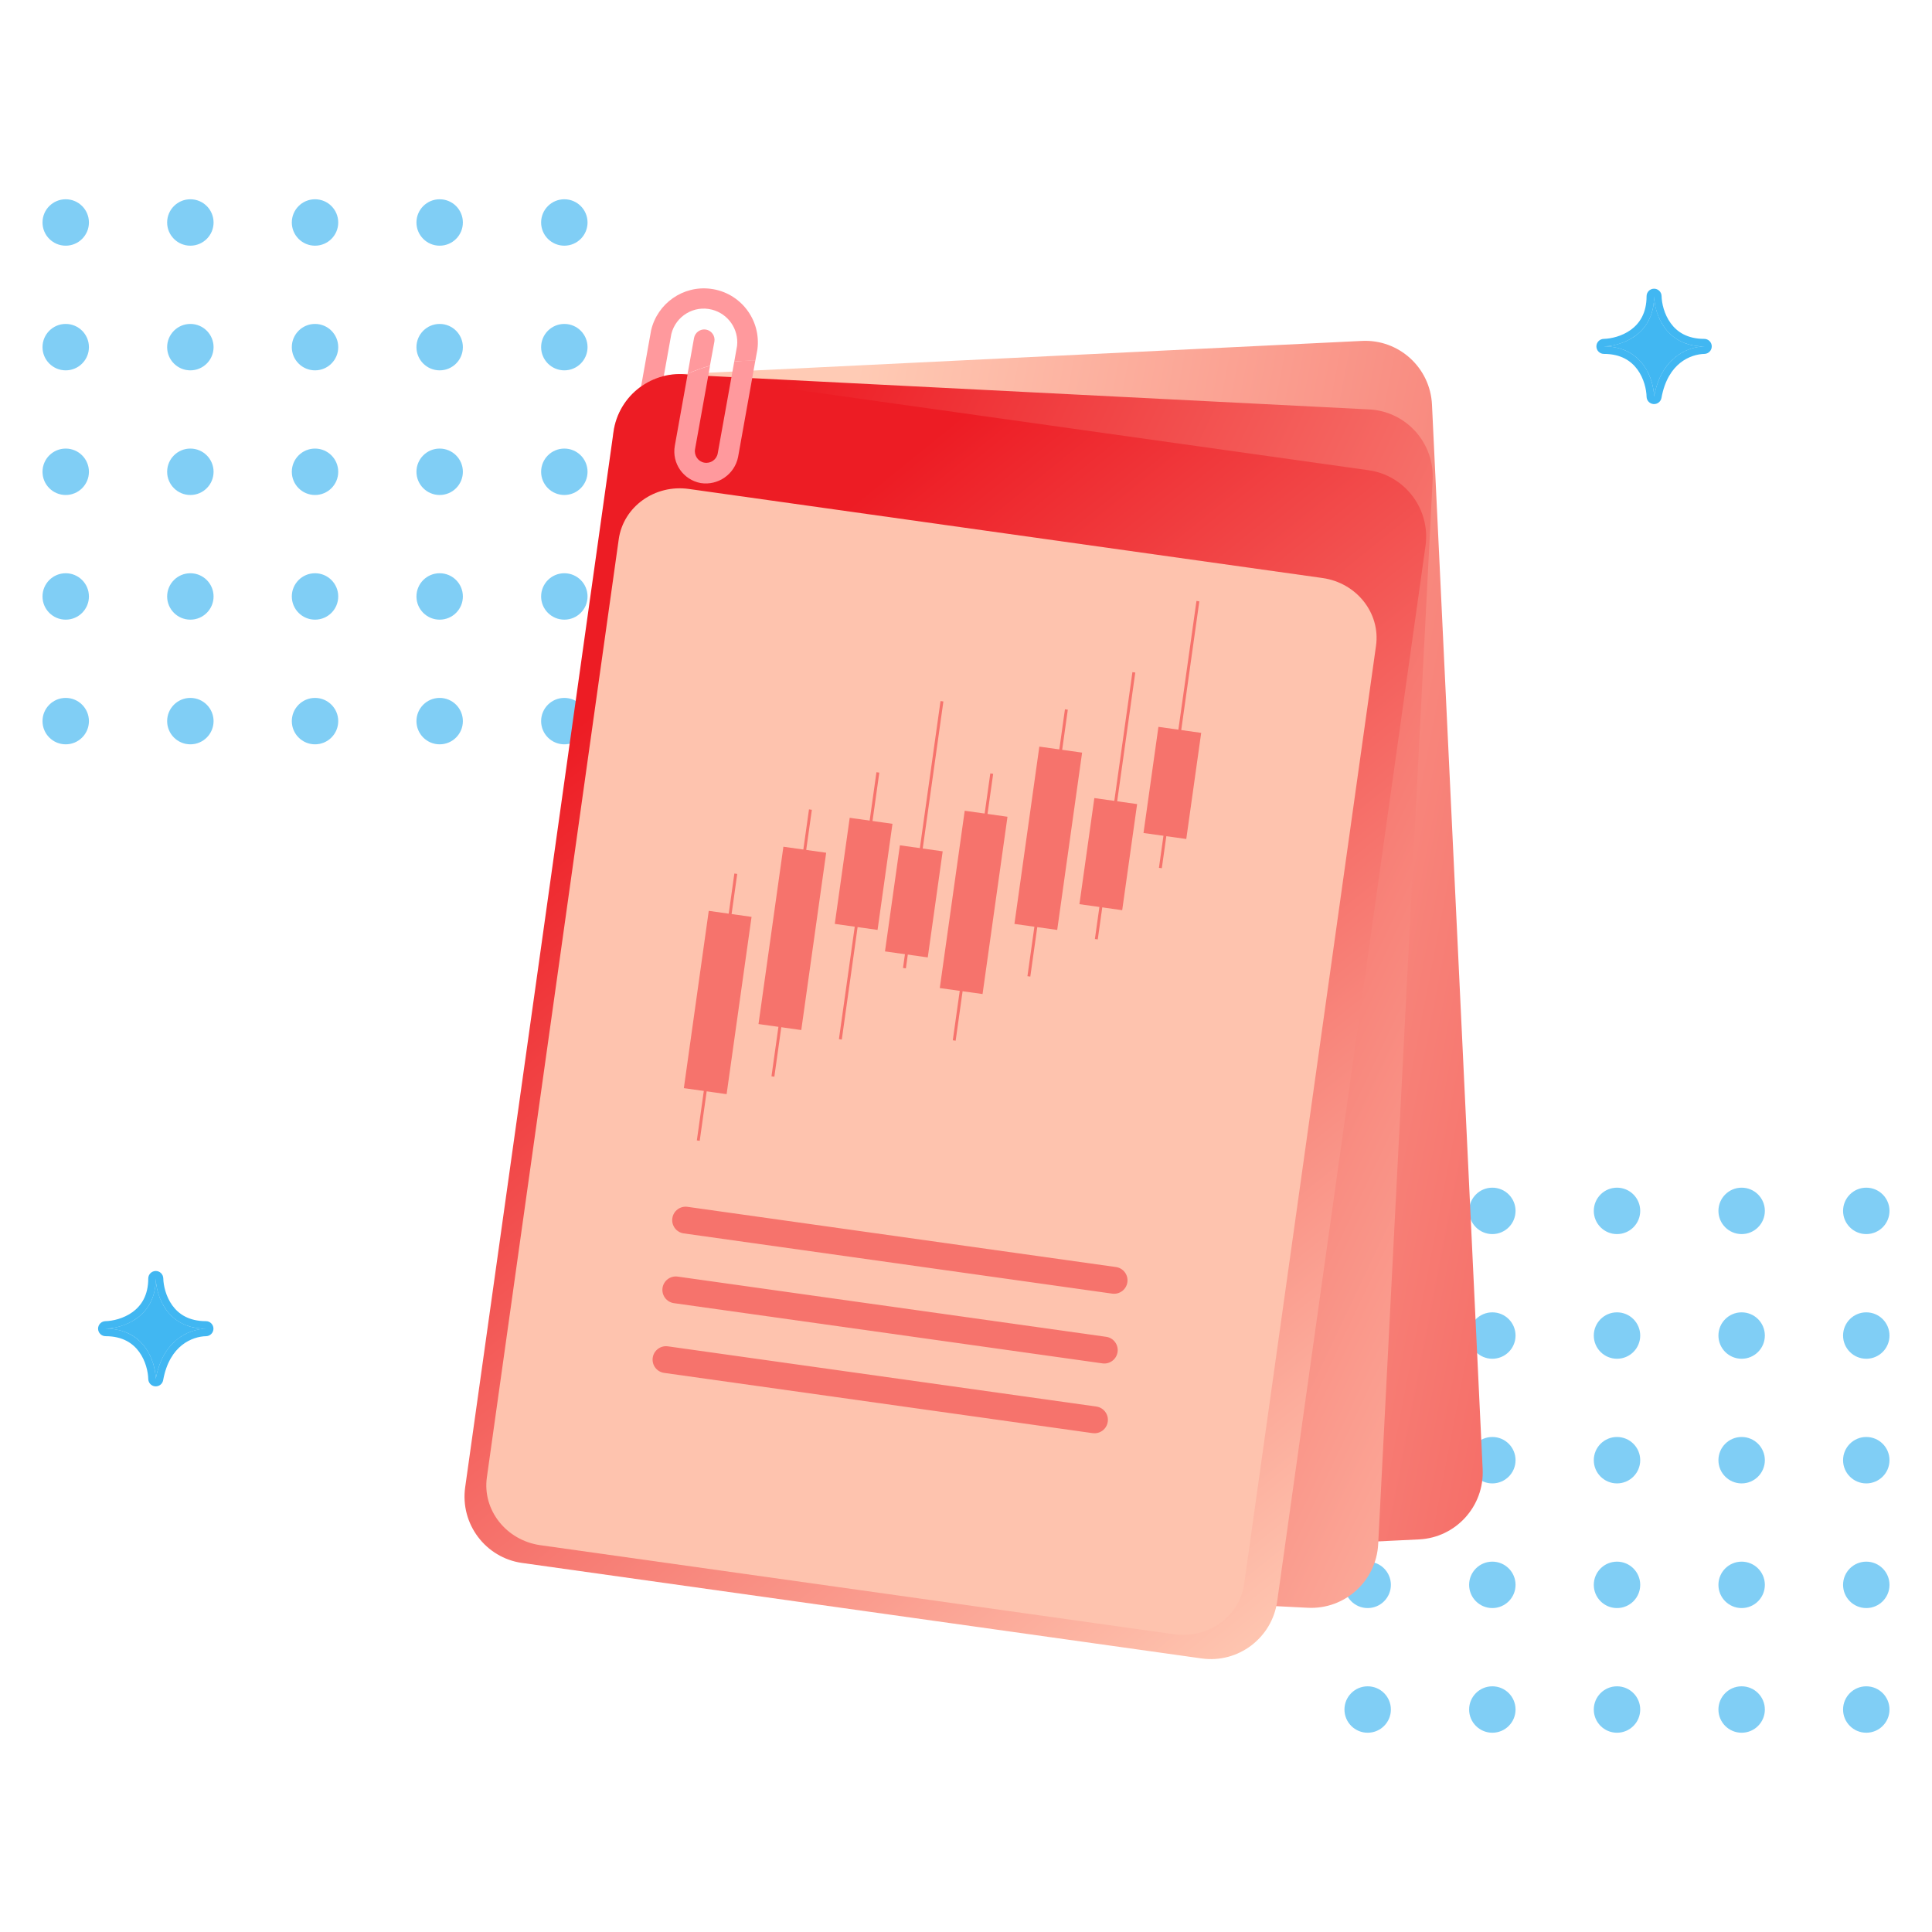 <svg width="72" height="72" viewBox="0 0 72 72" fill="none" xmlns="http://www.w3.org/2000/svg">
<circle cx="2.449" cy="8.291" r="0.865" fill="#029FED" fill-opacity="0.5"/>
<ellipse cx="2.449" cy="12.937" rx="0.865" ry="0.865" fill="#029FED" fill-opacity="0.5"/>
<ellipse cx="2.449" cy="17.582" rx="0.865" ry="0.865" fill="#029FED" fill-opacity="0.5"/>
<ellipse cx="2.449" cy="22.228" rx="0.865" ry="0.865" fill="#029FED" fill-opacity="0.5"/>
<ellipse cx="2.449" cy="26.874" rx="0.865" ry="0.865" fill="#029FED" fill-opacity="0.5"/>
<ellipse cx="7.094" cy="8.291" rx="0.865" ry="0.865" fill="#029FED" fill-opacity="0.5"/>
<ellipse cx="7.094" cy="12.937" rx="0.865" ry="0.865" fill="#029FED" fill-opacity="0.5"/>
<ellipse cx="7.094" cy="17.582" rx="0.865" ry="0.865" fill="#029FED" fill-opacity="0.5"/>
<ellipse cx="7.094" cy="22.228" rx="0.865" ry="0.865" fill="#029FED" fill-opacity="0.5"/>
<ellipse cx="7.094" cy="26.874" rx="0.865" ry="0.865" fill="#029FED" fill-opacity="0.5"/>
<ellipse cx="11.74" cy="8.291" rx="0.865" ry="0.865" fill="#029FED" fill-opacity="0.5"/>
<ellipse cx="11.74" cy="12.937" rx="0.865" ry="0.865" fill="#029FED" fill-opacity="0.5"/>
<circle cx="11.74" cy="17.582" r="0.865" fill="#029FED" fill-opacity="0.5"/>
<circle cx="11.74" cy="22.228" r="0.865" fill="#029FED" fill-opacity="0.5"/>
<circle cx="11.74" cy="26.874" r="0.865" fill="#029FED" fill-opacity="0.5"/>
<ellipse cx="16.385" cy="8.291" rx="0.865" ry="0.865" fill="#029FED" fill-opacity="0.5"/>
<ellipse cx="16.385" cy="12.937" rx="0.865" ry="0.865" fill="#029FED" fill-opacity="0.5"/>
<ellipse cx="16.385" cy="17.582" rx="0.865" ry="0.865" fill="#029FED" fill-opacity="0.5"/>
<ellipse cx="16.385" cy="22.228" rx="0.865" ry="0.865" fill="#029FED" fill-opacity="0.5"/>
<ellipse cx="16.385" cy="26.874" rx="0.865" ry="0.865" fill="#029FED" fill-opacity="0.5"/>
<ellipse cx="21.031" cy="8.291" rx="0.865" ry="0.865" fill="#029FED" fill-opacity="0.5"/>
<ellipse cx="21.031" cy="12.937" rx="0.865" ry="0.865" fill="#029FED" fill-opacity="0.5"/>
<ellipse cx="21.031" cy="17.582" rx="0.865" ry="0.865" fill="#029FED" fill-opacity="0.5"/>
<ellipse cx="21.031" cy="22.228" rx="0.865" ry="0.865" fill="#029FED" fill-opacity="0.5"/>
<ellipse cx="21.031" cy="26.874" rx="0.865" ry="0.865" fill="#029FED" fill-opacity="0.5"/>
<circle cx="50.969" cy="45.126" r="0.865" fill="#029FED" fill-opacity="0.5"/>
<circle cx="50.969" cy="49.772" r="0.865" fill="#029FED" fill-opacity="0.5"/>
<ellipse cx="50.969" cy="54.417" rx="0.865" ry="0.865" fill="#029FED" fill-opacity="0.5"/>
<ellipse cx="50.969" cy="59.063" rx="0.865" ry="0.865" fill="#029FED" fill-opacity="0.5"/>
<ellipse cx="50.969" cy="63.709" rx="0.865" ry="0.865" fill="#029FED" fill-opacity="0.5"/>
<ellipse cx="55.615" cy="45.126" rx="0.865" ry="0.865" fill="#029FED" fill-opacity="0.5"/>
<ellipse cx="55.615" cy="49.772" rx="0.865" ry="0.865" fill="#029FED" fill-opacity="0.5"/>
<circle cx="55.615" cy="54.417" r="0.865" fill="#029FED" fill-opacity="0.5"/>
<circle cx="55.615" cy="59.063" r="0.865" fill="#029FED" fill-opacity="0.5"/>
<circle cx="55.615" cy="63.709" r="0.865" fill="#029FED" fill-opacity="0.5"/>
<ellipse cx="60.261" cy="45.126" rx="0.865" ry="0.865" fill="#029FED" fill-opacity="0.5"/>
<ellipse cx="60.261" cy="49.772" rx="0.865" ry="0.865" fill="#029FED" fill-opacity="0.5"/>
<circle cx="60.261" cy="54.417" r="0.865" fill="#029FED" fill-opacity="0.5"/>
<circle cx="60.261" cy="59.063" r="0.865" fill="#029FED" fill-opacity="0.5"/>
<circle cx="60.261" cy="63.709" r="0.865" fill="#029FED" fill-opacity="0.5"/>
<ellipse cx="64.906" cy="45.126" rx="0.865" ry="0.865" fill="#029FED" fill-opacity="0.5"/>
<ellipse cx="64.906" cy="49.772" rx="0.865" ry="0.865" fill="#029FED" fill-opacity="0.5"/>
<circle cx="64.906" cy="54.417" r="0.865" fill="#029FED" fill-opacity="0.5"/>
<circle cx="64.906" cy="59.063" r="0.865" fill="#029FED" fill-opacity="0.5"/>
<circle cx="64.906" cy="63.709" r="0.865" fill="#029FED" fill-opacity="0.5"/>
<ellipse cx="69.551" cy="45.126" rx="0.865" ry="0.865" fill="#029FED" fill-opacity="0.5"/>
<ellipse cx="69.551" cy="49.772" rx="0.865" ry="0.865" fill="#029FED" fill-opacity="0.5"/>
<circle cx="69.551" cy="54.417" r="0.865" fill="#029FED" fill-opacity="0.5"/>
<circle cx="69.551" cy="59.063" r="0.865" fill="#029FED" fill-opacity="0.5"/>
<circle cx="69.551" cy="63.709" r="0.865" fill="#029FED" fill-opacity="0.5"/>
<path d="M5.805 51.386C6.069 49.933 7.052 49.53 7.675 49.516C6.212 49.516 5.819 48.269 5.805 47.646C5.805 49.109 4.558 49.502 3.935 49.516C5.398 49.516 5.791 50.763 5.805 51.386Z" fill="#029FED" fill-opacity="0.75"/>
<path fill-rule="evenodd" clip-rule="evenodd" d="M7.955 49.513C7.956 49.666 7.834 49.792 7.681 49.796C7.423 49.801 7.082 49.889 6.779 50.13C6.481 50.368 6.201 50.769 6.08 51.436C6.055 51.577 5.926 51.676 5.783 51.665C5.64 51.654 5.528 51.536 5.525 51.392C5.519 51.124 5.429 50.715 5.187 50.382C4.954 50.061 4.573 49.796 3.935 49.796C3.782 49.796 3.657 49.672 3.655 49.519C3.653 49.366 3.775 49.24 3.929 49.236C4.197 49.23 4.605 49.14 4.939 48.898C5.259 48.665 5.525 48.284 5.525 47.646C5.525 47.493 5.648 47.368 5.802 47.366C5.955 47.364 6.081 47.486 6.085 47.64C6.091 47.908 6.181 48.316 6.423 48.65C6.656 48.971 7.037 49.236 7.675 49.236C7.828 49.236 7.953 49.359 7.955 49.513ZM6.957 49.691C6.586 49.868 6.217 50.198 5.984 50.762C5.909 50.945 5.847 51.152 5.805 51.386C5.801 51.21 5.767 50.985 5.687 50.752C5.541 50.325 5.241 49.872 4.692 49.652C4.479 49.566 4.229 49.516 3.935 49.516C4.141 49.511 4.415 49.465 4.69 49.353C5.08 49.193 5.47 48.9 5.669 48.403C5.755 48.19 5.805 47.94 5.805 47.646C5.809 47.852 5.856 48.126 5.968 48.401C6.13 48.797 6.431 49.195 6.944 49.391C7.151 49.47 7.393 49.516 7.675 49.516C7.463 49.521 7.209 49.57 6.957 49.691Z" fill="#029FED" fill-opacity="0.75"/>
<path d="M61.643 14.779C61.906 13.326 62.889 12.923 63.513 12.909C62.05 12.909 61.657 11.662 61.643 11.039C61.643 12.502 60.396 12.895 59.773 12.909C61.235 12.909 61.629 14.156 61.643 14.779Z" fill="#029FED" fill-opacity="0.75"/>
<path fill-rule="evenodd" clip-rule="evenodd" d="M63.792 12.906C63.794 13.059 63.672 13.185 63.519 13.189C63.26 13.195 62.92 13.282 62.617 13.523C62.319 13.761 62.039 14.162 61.918 14.829C61.892 14.97 61.764 15.069 61.621 15.058C61.477 15.047 61.366 14.929 61.363 14.785C61.357 14.517 61.267 14.109 61.025 13.775C60.792 13.454 60.41 13.189 59.773 13.189C59.619 13.189 59.495 13.066 59.493 12.912C59.491 12.759 59.613 12.633 59.766 12.629C60.034 12.623 60.443 12.534 60.777 12.291C61.097 12.058 61.363 11.677 61.363 11.039C61.363 10.886 61.486 10.761 61.639 10.759C61.793 10.758 61.919 10.88 61.922 11.033C61.928 11.301 62.018 11.71 62.261 12.043C62.493 12.364 62.875 12.629 63.513 12.629C63.666 12.629 63.791 12.753 63.792 12.906ZM62.794 13.084C62.424 13.261 62.055 13.591 61.822 14.155C61.746 14.338 61.685 14.545 61.643 14.779C61.639 14.604 61.605 14.378 61.525 14.146C61.379 13.718 61.079 13.265 60.53 13.045C60.317 12.959 60.066 12.909 59.773 12.909C59.979 12.905 60.253 12.858 60.528 12.746C60.917 12.586 61.308 12.294 61.507 11.796C61.592 11.583 61.643 11.333 61.643 11.039C61.647 11.245 61.693 11.52 61.806 11.794C61.968 12.191 62.269 12.588 62.782 12.784C62.989 12.863 63.231 12.909 63.513 12.909C63.301 12.914 63.047 12.964 62.794 13.084Z" fill="#029FED" fill-opacity="0.75"/>
<g clip-path="url(#clip0_5_2194)">
<path d="M26.623 12.731C26.661 12.524 26.52 12.321 26.313 12.283C26.105 12.245 25.903 12.387 25.865 12.595L25.626 13.927C25.894 13.808 26.173 13.708 26.457 13.63L26.623 12.731Z" fill="#FF999D"/>
<path d="M24.655 14.473L25.019 12.445C25.186 11.777 25.864 11.367 26.534 11.54C27.137 11.694 27.534 12.268 27.469 12.885L27.364 13.475C27.623 13.451 27.885 13.44 28.149 13.446L28.227 13.018C28.369 11.911 27.587 10.9 26.483 10.763C25.46 10.632 24.502 11.302 24.265 12.309L23.737 15.267C24.013 14.966 24.323 14.705 24.655 14.473Z" fill="#FF999D"/>
<path d="M24.634 17.35C25.508 17.496 26.338 16.917 26.505 16.044L26.809 14.345C26.831 14.225 26.75 14.108 26.63 14.086C26.511 14.064 26.394 14.146 26.372 14.266L26.07 15.968C25.954 16.614 25.338 17.045 24.694 16.929C24.049 16.814 23.62 16.196 23.736 15.55L23.942 14.404C23.75 14.537 23.572 14.688 23.41 14.861L23.301 15.471C23.149 16.361 23.746 17.203 24.634 17.35Z" fill="black"/>
<path d="M24.731 56.232L22.842 16.567C22.776 15.187 23.84 14.013 25.216 13.948L50.756 12.705C52.133 12.637 53.302 13.703 53.366 15.082L55.254 54.75C55.321 56.13 54.257 57.304 52.881 57.369L27.341 58.609C25.964 58.677 24.797 57.612 24.731 56.232Z" fill="url(#paint0_linear_5_2194)"/>
<path d="M20.843 55.999L22.869 16.337C22.941 14.956 24.114 13.895 25.489 13.963L51.026 15.258C52.403 15.328 53.459 16.503 53.391 17.882L51.361 57.544C51.29 58.925 50.117 59.985 48.742 59.917L23.205 58.623C21.83 58.555 20.771 57.379 20.843 55.999Z" fill="url(#paint1_linear_5_2194)"/>
<path d="M17.336 55.423L22.863 16.095C23.055 14.726 24.318 13.774 25.681 13.965L51.002 17.524C52.367 17.716 53.316 18.981 53.124 20.348L47.597 59.676C47.404 61.045 46.142 61.997 44.779 61.805L19.458 58.247C18.095 58.055 17.143 56.792 17.336 55.423Z" fill="url(#paint2_linear_5_2194)"/>
<path d="M18.144 55.06L23.058 20.1C23.229 18.883 24.4 18.043 25.671 18.222L49.286 21.541C50.559 21.72 51.451 22.852 51.28 24.066L46.367 59.026C46.196 60.243 45.025 61.083 43.754 60.904L20.138 57.585C18.868 57.406 17.973 56.276 18.144 55.06Z" fill="#FEC3AE"/>
<path d="M26.748 16.895C26.707 17.129 26.481 17.284 26.248 17.242C26.016 17.201 25.861 16.975 25.902 16.741L26.461 13.631C26.177 13.709 25.898 13.809 25.63 13.927L25.149 16.609C25.031 17.263 25.464 17.885 26.116 18.003C26.761 18.102 27.376 17.675 27.506 17.032L28.148 13.446C27.885 13.435 27.624 13.446 27.363 13.475L26.748 16.895Z" fill="#FF999D"/>
<g clip-path="url(#clip1_5_2194)">
<path d="M37.546 30.438L35.952 30.214L35.023 36.822L36.617 37.045L37.546 30.438Z" fill="#F6736C"/>
<path d="M36.959 28.83L35.561 38.776" stroke="#F6736C" stroke-width="0.108" stroke-miterlimit="10"/>
<path d="M40.327 28.048L38.733 27.824L37.805 34.432L39.399 34.656L40.327 28.048Z" fill="#F6736C"/>
<path d="M39.741 26.44L38.343 36.387" stroke="#F6736C" stroke-width="0.108" stroke-miterlimit="10"/>
<path d="M42.377 29.966L40.783 29.742L40.227 33.696L41.821 33.92L42.377 29.966Z" fill="#F6736C"/>
<path d="M42.255 25.056L40.857 35.002" stroke="#F6736C" stroke-width="0.108" stroke-miterlimit="10"/>
<path d="M44.765 27.312L43.171 27.088L42.615 31.043L44.209 31.267L44.765 27.312Z" fill="#F6736C"/>
<path d="M44.642 22.403L43.244 32.349" stroke="#F6736C" stroke-width="0.108" stroke-miterlimit="10"/>
<path d="M28.008 34.169L26.413 33.945L25.485 40.552L27.079 40.776L28.008 34.169Z" fill="#F6736C"/>
<path d="M27.421 32.561L26.023 42.507" stroke="#F6736C" stroke-width="0.108" stroke-miterlimit="10"/>
<path d="M30.789 31.779L29.195 31.555L28.267 38.163L29.861 38.387L30.789 31.779Z" fill="#F6736C"/>
<path d="M30.202 30.171L28.804 40.118" stroke="#F6736C" stroke-width="0.108" stroke-miterlimit="10"/>
<path d="M33.26 30.701L31.666 30.477L31.11 34.431L32.704 34.655L33.26 30.701Z" fill="#F6736C"/>
<path d="M32.716 28.786L31.318 38.733" stroke="#F6736C" stroke-width="0.108" stroke-miterlimit="10"/>
<path d="M35.131 31.726L33.537 31.502L32.981 35.456L34.575 35.68L35.131 31.726Z" fill="#F6736C"/>
<path d="M35.104 26.134L33.706 36.08" stroke="#F6736C" stroke-width="0.108" stroke-miterlimit="10"/>
</g>
<path d="M25.62 44.975C25.347 44.937 25.094 45.127 25.056 45.401C25.017 45.674 25.208 45.927 25.481 45.965L25.62 44.975ZM41.449 48.21C41.723 48.248 41.976 48.058 42.014 47.784C42.053 47.511 41.862 47.258 41.589 47.219L41.449 48.21ZM25.255 47.575C24.982 47.536 24.729 47.727 24.69 48C24.652 48.274 24.843 48.527 25.116 48.565L25.255 47.575ZM41.084 50.809C41.358 50.848 41.61 50.657 41.649 50.384C41.687 50.11 41.497 49.857 41.223 49.819L41.084 50.809ZM24.89 50.174C24.616 50.136 24.363 50.326 24.325 50.6C24.287 50.873 24.477 51.126 24.751 51.164L24.89 50.174ZM40.719 53.409C40.992 53.447 41.245 53.257 41.283 52.983C41.322 52.71 41.131 52.457 40.858 52.418L40.719 53.409ZM25.481 45.965L41.449 48.21L41.589 47.219L25.62 44.975L25.481 45.965ZM25.116 48.565L41.084 50.809L41.223 49.819L25.255 47.575L25.116 48.565ZM24.751 51.164L40.719 53.409L40.858 52.418L24.89 50.174L24.751 51.164Z" fill="#F6736C"/>
</g>
<defs>
<linearGradient id="paint0_linear_5_2194" x1="31.792" y1="14.538" x2="89.237" y2="25.585" gradientUnits="userSpaceOnUse">
<stop stop-color="#FFCBB5"/>
<stop offset="1" stop-color="#ED1C24"/>
</linearGradient>
<linearGradient id="paint1_linear_5_2194" x1="61.91" y1="58.911" x2="17.972" y2="38.036" gradientUnits="userSpaceOnUse">
<stop stop-color="#FFCBB5"/>
<stop offset="1" stop-color="#ED1C24"/>
</linearGradient>
<linearGradient id="paint2_linear_5_2194" x1="38.388" y1="69.996" x2="10.711" y2="35.764" gradientUnits="userSpaceOnUse">
<stop stop-color="#FFCBB5"/>
<stop offset="1" stop-color="#ED1C24"/>
</linearGradient>
<clipPath id="clip0_5_2194">
<rect width="37.5" height="49.5" fill="white" transform="translate(23.877 8.881) rotate(8)"/>
</clipPath>
<clipPath id="clip1_5_2194">
<rect width="17.25" height="22.5" fill="white" transform="translate(28.357 20.114) rotate(8)"/>
</clipPath>
</defs>
</svg>
